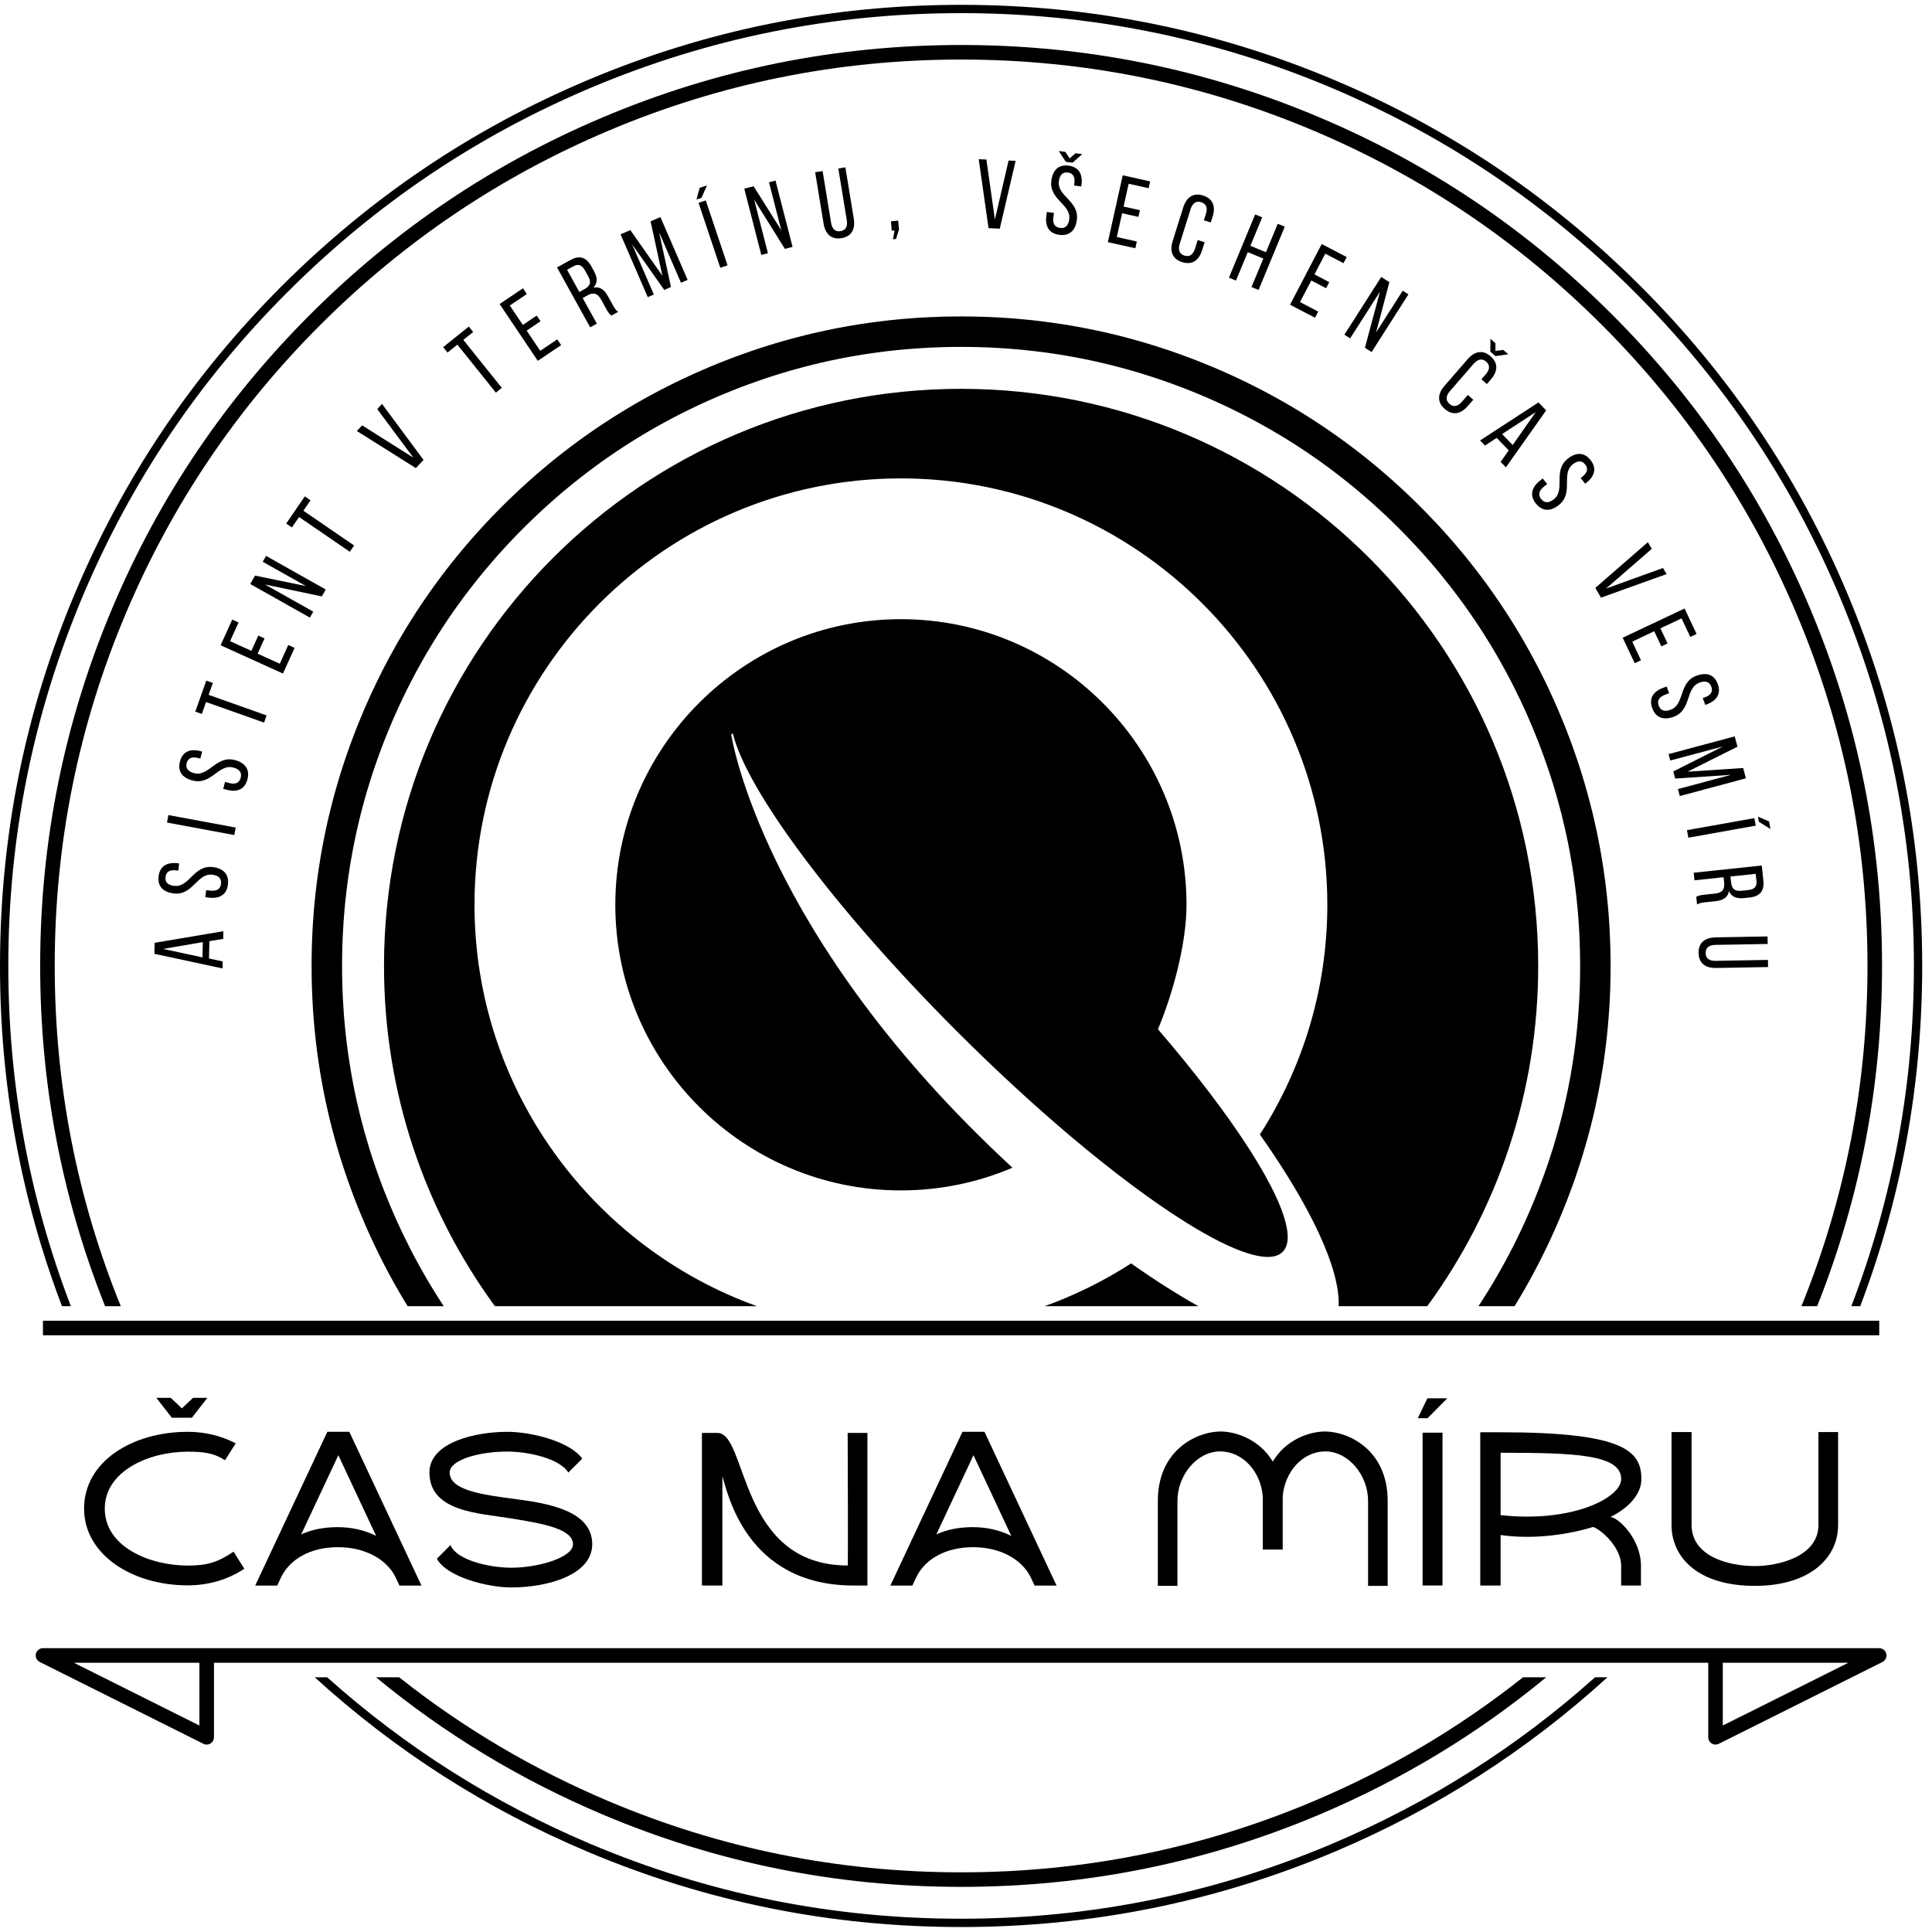 <?xml version="1.0" encoding="UTF-8"?>
<!DOCTYPE svg PUBLIC '-//W3C//DTD SVG 1.0//EN'
          'http://www.w3.org/TR/2001/REC-SVG-20010904/DTD/svg10.dtd'>
<svg height="259" viewBox="0 0 258.667 258.667" width="259" xmlns="http://www.w3.org/2000/svg" xmlns:xlink="http://www.w3.org/1999/xlink"
><g
  ><g
    ><path d="m 1621.02,953.09 0.15,6.519 0.12,6.52 v 12.973 l -0.12,6.519 -0.15,6.527 -0.24,6.563 -0.27,6.519 -0.35,6.53 -0.39,6.52 -0.47,6.52 -0.55,6.49 -0.63,6.52 -0.66,6.53 -0.74,6.48 -0.78,6.48 -1.8,12.97 -1.02,6.45 -1.05,6.44 -1.13,6.45 -1.21,6.44 -1.25,6.41 -1.33,6.41 -1.41,6.4 -1.44,6.37 -1.53,6.37 -1.6,6.33 -1.64,6.32 -1.72,6.33 -1.76,6.29 -1.87,6.29 -1.88,6.25 -1.99,6.25 -2.03,6.21 -2.11,6.17 -2.15,6.17 -2.18,6.18 -2.31,6.09 -2.34,6.13 -2.39,6.06 -2.46,6.05 -2.5,5.94 -2.54,6.02 -2.65,5.97 -2.7,5.94 -2.73,5.94 -2.81,5.9 -2.89,5.89 -2.9,5.82 -3,5.83 -3.05,5.78 -3.09,5.78 -3.16,5.7 -3.24,5.7 -3.24,5.67 -3.36,5.62 -3.36,5.59 -3.48,5.58 -3.48,5.51 -7.18,10.94 -3.68,5.43 -3.71,5.35 -3.79,5.35 -3.82,5.32 -3.91,5.23 -3.95,5.23 -3.98,5.16 -4.02,5.16 -4.1,5.11 -4.14,5.04 -4.18,5 -4.26,5 -4.3,4.92 -4.34,4.89 -4.37,4.84 -4.45,4.81 -4.5,4.72 -4.53,4.73 -4.53,4.65 -2.65,2.65 -4.65,4.61 -4.69,4.57 -4.73,4.5 -4.76,4.45 -4.85,4.41 -4.84,4.38 -4.92,4.33 -4.92,4.26 -5,4.22 -5.04,4.18 -5.08,4.1 -5.12,4.1 -5.15,3.99 -5.2,3.98 -5.23,3.91 -5.28,3.87 -5.35,3.82 -5.35,3.75 -5.39,3.71 -5.43,3.64 -5.47,3.59 -5.51,3.52 -5.51,3.47 -5.58,3.44 -5.63,3.36 -5.62,3.32 -5.67,3.24 -5.7,3.17 -5.78,3.16 -5.74,3.05 -5.82,3.04 -5.82,2.93 -5.86,2.93 -11.8,5.63 -5.94,2.69 -5.97,2.7 -5.94,2.58 -3.48,1.48 -6.05,2.5 -6.06,2.46 -6.05,2.42 -12.27,4.61 -6.13,2.19 -6.17,2.19 -6.21,2.07 -6.21,2.03 -6.21,1.95 -6.29,1.92 -6.25,1.83 -6.29,1.8 -6.33,1.72 -6.33,1.64 -6.33,1.6 -6.36,1.49 -6.41,1.48 -6.37,1.37 -6.4,1.33 -6.45,1.25 -6.4,1.21 -6.45,1.13 -6.45,1.05 -6.48,0.98 -6.48,0.94 -6.45,0.86 -6.52,0.82 -6.49,0.74 -6.48,0.66 -6.53,0.59 -6.52,0.55 -6.52,0.47 -6.53,0.43 -13.039,0.62 -6.531,0.2 -6.519,0.15 -6.52,0.08 -6.449,0.04 -6.524,-0.04 -6.519,-0.08 -6.57,-0.15 -6.52,-0.24 -6.519,-0.27 -6.532,-0.35 -6.519,-0.39 -6.52,-0.51 -6.488,-0.51 -6.52,-0.63 -6.531,-0.66 -6.48,-0.74 -6.481,-0.82 -6.488,-0.86 -6.481,-0.94 -6.449,-0.98 -6.441,-1.05 -6.449,-1.13 -6.442,-1.21 -6.41,-1.25 -6.41,-1.33 -6.399,-1.41 -6.371,-1.44 -6.371,-1.53 -6.328,-1.6 -6.359,-1.64 -6.289,-1.72 -6.293,-1.76 -6.289,-1.87 -6.25,-1.88 -6.25,-1.99 -6.211,-2.03 -6.168,-2.11 -6.172,-2.15 -6.18,-2.22 -6.129,-2.27 -6.09,-2.34 -6.058,-2.39 -6.051,-2.46 -5.941,-2.5 -6.02,-2.57 -5.969,-2.62 -5.941,-2.7 -5.941,-2.73 -5.899,-2.81 -5.89,-2.89 -5.821,-2.93 -5.828,-2.97 -5.781,-3.05 -5.781,-3.09 -5.7,-3.16 -5.699,-3.24 -5.672,-3.24 -5.617,-3.36 -5.59,-3.4 -5.582,-3.44 -5.508,-3.48 -5.511,-3.59 -5.43,-3.59 -5.43,-3.68 -5.351,-3.71 -5.348,-3.79 -5.32,-3.82 -5.231,-3.91 -5.23,-3.95 -5.199,-3.98 -5.121,-4.02 -5.11,-4.1 -5.039,-4.14 -10,-8.44 -4.922,-4.3 -4.89,-4.34 -4.84,-4.41 -4.809,-4.41 -4.719,-4.5 -4.73,-4.53 -4.652,-4.53 -2.649,-2.65 -4.609,-4.65 -4.571,-4.69 -4.5,-4.73 -4.449,-4.76 -4.41,-4.85 -4.383,-4.84 -4.328,-4.92 -4.262,-4.96 -4.218,-4.96 -4.18,-5.04 -4.102,-5.08 -4.097,-5.12 -4.031,-5.15 -3.942,-5.2 -3.906,-5.23 -3.871,-5.28 -3.821,-5.35 -3.75,-5.35 -3.71,-5.39 -3.641,-5.43 -3.59,-5.47 -3.519,-5.51 -3.469,-5.51 -3.442,-5.58 -3.359,-5.63 -3.32,-5.62 -3.239,-5.67 -6.332,-11.48 -3.05,-5.74 -3.039,-5.82 -2.93,-5.82 -2.93,-5.86 -5.629,-11.8 -2.691,-5.94 -2.699,-5.97 -2.582,-5.94 -1.481,-3.48 -2.5,-6.05 -2.457,-6.06 -2.422,-6.05 -4.609,-12.27 -2.192,-6.13 -2.187,-6.17 -2.07,-6.21 -2.032,-6.21 -1.988,-6.21 -1.883,-6.29 -1.828,-6.25 -1.801,-6.29 -1.718,-6.33 -1.641,-6.33 -1.602,-6.37 -1.488,-6.32 -1.48,-6.41 -1.371,-6.37 -1.329,-6.4 -1.25,-6.45 -1.21,-6.4 -1.129,-6.45 -1.051,-6.45 -0.981,-6.48 -0.937,-6.48 -0.863,-6.49 -0.821,-6.48 -0.738,-6.49 -0.66,-6.52 -0.59,-6.49 -0.551,-6.52 -0.469,-6.52 -0.429,-6.53 -0.621,-13.039 -0.2,-6.531 -0.152,-6.519 -0.078,-6.52 -0.039,-6.449 0.039,-6.524 0.078,-6.519 0.152,-6.57 0.239,-6.52 0.269,-6.519 0.352,-6.532 0.39,-6.519 1.02,-13.047 0.629,-6.481 0.66,-6.531 0.742,-6.48 0.778,-6.481 0.902,-6.488 0.937,-6.481 0.981,-6.449 1.051,-6.441 1.129,-6.449 1.211,-6.442 1.25,-6.41 1.332,-6.41 1.41,-6.399 1.437,-6.371 1.531,-6.371 1.598,-6.367 1.641,-6.281 1.722,-6.328 1.758,-6.293 1.871,-6.289 1.879,-6.25 1.992,-6.25 2.028,-6.211 2.109,-6.168 2.152,-6.172 2.219,-6.18 2.27,-6.129 2.34,-6.09 2.39,-6.058 2.461,-6.051 2.5,-5.941 2.539,-6.02 2.653,-5.969 2.699,-5.98 2.73,-5.902 2.809,-5.899 2.89,-5.89 2.93,-5.86 2.969,-5.789 3.051,-5.82 3.09,-5.742 3.16,-5.739 6.48,-11.332 3.36,-5.617 3.402,-5.59 0.469,-0.781 h 36.371 l -0.782,1.129 -3.402,5.242 -3.316,5.27 -3.282,5.269 -3.25,5.36 -3.16,5.351 -3.121,5.391 -3.051,5.429 -3.007,5.43 -2.969,5.508 -2.891,5.5 -2.851,5.551 -2.77,5.59 -2.738,5.582 -2.692,5.628 -2.621,5.661 -2.578,5.66 -2.5,5.711 -2.461,5.738 -2.34,5.66 -2.351,5.789 -2.301,5.781 -2.226,5.821 -4.301,11.719 -2.031,5.89 -1.989,5.899 -1.953,5.902 -1.879,5.937 -1.789,5.981 -1.762,5.973 -1.718,5.98 -1.602,6.008 -1.598,6.058 -1.492,6.012 -1.437,6.059 -1.41,6.09 -1.332,6.101 -1.25,6.09 -1.207,6.09 -1.133,6.14 -1.059,6.129 -1.012,6.129 -0.937,6.172 -0.902,6.18 -0.821,6.172 -0.777,6.168 -0.699,6.211 -0.633,6.168 -0.578,6.211 -0.512,6.21 -0.43,6.219 -0.39,6.211 -0.348,6.25 -0.281,6.211 -0.192,6.25 -0.16,6.207 -0.078,6.25 -0.031,6.25 0.031,6.133 0.078,6.25 0.16,6.211 0.192,6.25 0.281,6.208 0.348,6.25 0.39,6.21 0.43,6.21 0.512,6.22 0.578,6.21 0.672,6.21 0.66,6.17 0.777,6.17 0.821,6.17 0.902,6.17 0.937,6.18 1.012,6.13 1.102,6.13 1.129,6.14 1.168,6.13 1.293,6.09 1.328,6.06 1.371,6.09 1.437,6.05 1.532,6.06 1.558,6.02 1.641,6.01 1.679,5.98 1.762,5.97 1.828,5.98 1.883,5.94 1.91,5.9 1.989,5.93 2.07,5.86 2.109,5.86 2.192,5.86 2.23,5.82 2.258,5.78 2.351,5.79 2.418,5.74 1.372,3.28 2.5,5.74 2.57,5.7 2.582,5.67 2.656,5.62 2.731,5.63 2.742,5.58 2.847,5.55 2.852,5.51 2.93,5.51 3.011,5.47 3.039,5.42 3.09,5.43 3.16,5.36 3.211,5.35 3.239,5.31 3.32,5.27 3.359,5.24 6.871,10.39 7.11,10.23 3.64,5.04 3.668,5.04 3.75,5 3.793,4.92 3.829,4.92 3.859,4.89 3.949,4.84 3.942,4.77 4.07,4.76 4.058,4.73 4.102,4.69 4.18,4.61 4.218,4.61 4.262,4.57 4.289,4.49 4.34,4.49 6.91,6.91 4.5,4.38 4.492,4.34 4.528,4.25 4.57,4.26 4.609,4.18 4.692,4.14 4.68,4.1 4.73,4.03 9.609,7.96 9.762,7.74 4.93,3.79 5,3.75 5,3.71 5.039,3.67 5.07,3.59 5.121,3.52 5.16,3.52 5.188,3.43 5.242,3.4 5.27,3.32 5.269,3.28 5.36,3.25 5.351,3.16 5.391,3.12 5.429,3.05 5.469,3.01 5.469,2.97 5.5,2.89 5.551,2.85 5.59,2.77 5.582,2.74 5.628,2.69 5.661,2.62 5.66,2.54 5.711,2.54 5.738,2.46 5.66,2.34 5.789,2.35 5.781,2.3 5.821,2.23 5.859,2.15 5.86,2.11 5.89,2.07 5.899,1.99 5.902,1.95 5.98,1.88 5.938,1.79 5.973,1.76 6.019,1.68 5.969,1.64 6.058,1.56 6.012,1.53 6.059,1.44 6.09,1.41 6.101,1.33 6.09,1.25 6.09,1.21 6.14,1.13 6.129,1.06 6.129,1.01 6.172,0.94 6.18,0.9 6.172,0.82 6.168,0.78 6.211,0.7 6.168,0.63 6.211,0.58 6.21,0.51 6.219,0.43 6.25,0.39 6.211,0.35 6.211,0.28 6.25,0.19 6.25,0.16 6.207,0.08 6.25,0.03 6.133,-0.03 6.25,-0.08 6.211,-0.16 6.25,-0.19 6.207,-0.28 6.251,-0.35 6.21,-0.39 6.21,-0.43 6.22,-0.51 6.21,-0.58 6.21,-0.67 6.17,-0.7 6.17,-0.74 6.21,-0.82 6.13,-0.9 6.18,-0.94 6.13,-1.01 6.13,-1.1 6.14,-1.13 6.13,-1.17 6.09,-1.29 6.1,-1.33 6.05,-1.37 6.05,-1.44 6.06,-1.53 6.02,-1.56 6.01,-1.64 5.98,-1.68 5.97,-1.76 5.98,-1.83 5.94,-1.88 5.9,-1.91 5.9,-1.99 5.89,-2.07 5.86,-2.11 5.86,-2.19 5.82,-2.23 5.78,-2.26 5.79,-2.35 5.74,-2.42 3.28,-1.37 5.74,-2.5 5.7,-2.57 5.67,-2.58 5.62,-2.66 5.63,-2.73 5.58,-2.74 5.55,-2.85 5.51,-2.85 5.51,-2.93 5.47,-3.01 5.42,-3.04 5.43,-3.09 5.36,-3.16 5.35,-3.21 5.31,-3.24 5.27,-3.32 5.24,-3.36 10.39,-6.87 10.23,-7.11 5.04,-3.64 5.04,-3.67 5,-3.75 4.92,-3.79 4.92,-3.83 4.89,-3.86 4.84,-3.95 4.77,-3.94 4.76,-4.07 4.73,-4.06 4.69,-4.1 4.61,-4.18 4.61,-4.22 4.57,-4.26 4.49,-4.29 4.49,-4.34 6.91,-6.91 4.38,-4.5 4.34,-4.49 4.29,-4.53 4.22,-4.57 4.18,-4.61 4.14,-4.69 4.1,-4.68 4.03,-4.73 4.02,-4.8 3.94,-4.81 7.74,-9.76 3.79,-4.93 3.79,-5 3.67,-5 3.67,-5.04 3.59,-5.07 3.52,-5.12 3.52,-5.16 3.43,-5.19 3.4,-5.24 3.32,-5.27 3.28,-5.27 3.25,-5.36 3.16,-5.35 3.12,-5.39 3.05,-5.43 3.01,-5.47 2.97,-5.47 2.89,-5.5 2.85,-5.55 2.77,-5.59 2.74,-5.58 2.69,-5.63 2.62,-5.66 2.58,-5.66 2.5,-5.75 2.46,-5.7 2.34,-5.66 2.35,-5.79 2.3,-5.82 2.23,-5.82 2.15,-5.82 2.11,-5.86 2.07,-5.89 1.99,-5.9 1.95,-5.94 1.88,-5.94 1.79,-5.94 1.76,-5.97 1.68,-6.02 1.64,-5.97 1.6,-6.06 1.49,-6.01 1.44,-6.1 1.41,-6.05 1.33,-6.1 1.25,-6.09 1.21,-6.09 1.13,-6.14 1.06,-6.13 1.01,-6.13 0.98,-6.17 0.86,-6.18 0.82,-6.17 0.78,-6.17 0.7,-6.21 0.63,-6.17 0.58,-6.21 0.51,-6.21 0.47,-6.22 0.39,-6.25 0.31,-6.21 0.28,-6.211 0.19,-6.25 0.16,-6.25 0.08,-6.207 0.03,-6.094 v -0.156 l -0.03,-6.133 -0.08,-6.25 -0.16,-6.211 -0.19,-6.25 -0.28,-6.207 -0.35,-6.25 -0.39,-6.211 -0.43,-6.211 -0.51,-6.219 -0.58,-6.21 -0.63,-6.211 -0.7,-6.168 -0.78,-6.211 -0.82,-6.168 -0.9,-6.133 -0.94,-6.18 -1.01,-6.129 -1.06,-6.129 -2.34,-12.269 -1.29,-6.09 -1.33,-6.102 -1.37,-6.05 -1.44,-6.051 -1.53,-6.059 -1.56,-6.019 -1.64,-6.012 -1.68,-5.98 -1.76,-5.969 -1.79,-5.981 -3.83,-11.879 -1.99,-5.89 -2.07,-5.86 -2.11,-5.859 -2.19,-5.859 -2.23,-5.821 -2.26,-5.781 -2.35,-5.789 -2.42,-5.742 -1.37,-3.277 -2.5,-5.743 -2.53,-5.699 -2.62,-5.672 -2.66,-5.617 -2.69,-5.633 -2.78,-5.578 -2.85,-5.551 -2.85,-5.507 -2.93,-5.512 -3.01,-5.469 -3.04,-5.422 -3.09,-5.429 -3.16,-5.36 -3.21,-5.351 -3.24,-5.309 -3.32,-5.27 -3.36,-5.242 -2.15,-3.238 h 36.37 l 2.03,3.281 3.36,5.629 3.32,5.621 3.24,5.668 3.17,5.699 3.16,5.743 3.05,5.781 3.04,5.816 2.93,5.821 2.93,5.863 2.82,5.859 2.81,5.938 2.69,5.941 2.7,5.969 2.58,5.941 1.48,3.481 2.5,6.051 2.46,6.058 2.42,6.051 4.61,12.269 2.23,6.129 2.15,6.172 2.07,6.207 2.03,6.211 1.99,6.211 1.88,6.25 1.83,6.289 1.8,6.289 1.72,6.332 1.64,6.328 1.6,6.332 1.53,6.36 1.44,6.41 1.37,6.371 1.33,6.399 1.25,6.41 1.21,6.441 1.13,6.449 1.05,6.45 1.02,6.48 0.9,6.449 0.86,6.481 0.82,6.519 0.74,6.492 0.66,6.481 0.59,6.527 0.55,6.52 0.47,6.519 0.43,6.532 0.62,13.039 z M 1436.8,630 c 70.19,96.02 111.64,214.41 111.64,342.5 0,320.86 -260.08,580.94 -580.94,580.94 -320.859,0 -580.941,-260.08 -580.941,-580.94 0,-128.09 41.453,-246.48 111.64,-342.5 H 761.988 C 596.41,689.57 477.66,848.199 477.66,1034.02 c 0,236.72 192.57,429.26 429.25,429.26 236.68,0 429.26,-192.54 429.26,-429.26 0,-85.071 -25,-164.411 -67.89,-231.211 51.52,-73.008 80.86,-135.539 79.3,-172.809 z m -230.47,0 c -21.1,11.762 -43.83,26.211 -67.66,43.051 C 1111.6,655.59 1082.42,641.09 1051.64,630 Z m -13.01,84.648 c 49.1,-30.699 84.96,-42.886 97.85,-30 13.36,13.364 -0.15,51.25 -33.2,102.852 -22.46,35.16 -53.99,76.68 -92.31,121.289 14.54,34.332 28.75,85.66 28.75,125.231 0,158.56 -128.94,287.54 -287.5,287.54 -158.512,0 -287.5,-128.98 -287.5,-287.54 0,-158.508 128.988,-287.5 287.5,-287.5 39.852,0 77.82,8.171 112.31,22.859 -252.7,233.161 -283.091,435.851 -283.091,435.851 0.082,0.71 1.101,0.9 1.601,1.33 13.321,-56.36 102.071,-176.44 225.469,-299.798 38.711,-38.75 77.111,-74.032 113.321,-104.692 43.09,-36.449 83.09,-66.332 116.8,-87.422 z" fill-rule="evenodd" transform="matrix(.133 0 0 -.133 0 258.667)"
      /><path d="m 235.121,382.852 c -15.742,-10.512 -26.062,-13.981 -46.101,-13.981 -37.809,0 -83.551,18.43 -83.551,57.379 0,37.27 43.633,57.27 83.551,57.27 16.449,0 26.492,-1.45 37.46,-8.598 l 10.821,16.988 c -14.492,7.578 -31.211,11.61 -48.281,11.61 -55.5,0 -104.372,-29.61 -104.372,-77.27 0,-46.559 48.59,-77.301 104.372,-77.301 20.82,0 40.511,5.781 56.921,16.711 z M 193.16,517.699 208.75,537.73 H 194.301 L 183.09,527.109 171.84,537.73 h -14.461 l 15.59,-20.031 z" transform="matrix(.133 0 0 -.133 0 258.667)"
      /><path d="m 424.262,348.75 -72.621,154.801 h -22.11 L 256.91,348.75 h 22.149 l 4.421,9.41 c 8.942,17.11 28.711,29.219 56.829,29.219 27.312,0 48.992,-12.258 57.781,-30.078 l 4.019,-8.551 z m -84.34,58.789 c -13.442,0 -25.703,-2.23 -36.723,-7.309 l 37.391,79.731 38.039,-81.211 c -11.75,5.898 -24.879,8.789 -38.707,8.789 z" transform="matrix(.133 0 0 -.133 0 258.667)"
      /><path d="m 517.891,435.941 c -32.621,4.219 -65.231,8.789 -65.231,26.637 0,12.461 29.02,21.051 57.961,21.051 22.66,0 53.481,-7.609 61.488,-21.129 l 14.02,13.98 c -11.949,17.04 -50.66,27.04 -75.539,27.04 -30.942,0 -78.289,-10.122 -78.289,-40.942 0,-39.808 50.199,-40.976 82.859,-46.328 31.641,-5.16 61.641,-10.512 61.641,-25.898 0,-13.321 -34.731,-23.633 -61.922,-23.633 -24.258,0 -56.09,8.441 -61.328,22.851 L 439.77,375.781 c 10.351,-18.98 52.261,-28.941 74.8,-28.941 36.481,0 81.602,12.5 81.602,43.551 0,33.75 -44.531,41.211 -78.281,45.55 z" transform="matrix(.133 0 0 -.133 0 258.667)"
      /><path d="M 873.199,502.379 H 853.32 c 0.2,-48.16 0.391,-119.57 0.121,-133.43 -110.32,0 -100.781,133.43 -131.101,133.43 h -15.738 v -153.59 h 20.589 V 458.711 C 732.23,443.59 750.309,348.789 859.34,348.789 h 13.859 c 0,0 0.039,147.383 0,153.59 z" transform="matrix(.133 0 0 -.133 0 258.667)"
      /><path d="M 1063.59,348.75 991.02,503.551 H 968.871 L 896.289,348.75 h 22.152 l 4.411,9.41 c 8.91,17.11 28.707,29.219 56.839,29.219 27.259,0 48.939,-12.258 57.769,-30.078 l 3.99,-8.551 z m -84.328,58.789 c -13.403,0 -25.672,-2.23 -36.684,-7.309 l 37.383,79.731 38.049,-81.211 c -11.8,5.898 -24.92,8.789 -38.748,8.789 z" transform="matrix(.133 0 0 -.133 0 258.667)"
      /><path d="m 1333.87,503.828 c -15.94,0 -39.49,-8.238 -52.62,-30.277 -13.16,22.039 -36.68,30.277 -52.66,30.277 -22.73,0 -63.04,-17.738 -63.04,-69.918 v -85.469 h 19.72 v 85.469 c 0,26.012 19.81,49.879 42.97,49.879 23.01,0 41.17,-20.668 42.97,-45.629 V 385 h 20.04 v 53.16 c 1.84,24.961 19.96,45.629 42.97,45.629 23.16,0 42.97,-23.867 42.97,-49.879 v -85.469 h 19.72 v 85.469 c 0,52.18 -40.27,69.918 -63.04,69.918 z" transform="matrix(.133 0 0 -.133 0 258.667)"
      /><path d="m 1452.11,502.66 h -20.039 V 348.828 h 20.039 z m 4.84,34.61 h -20.04 l -9.68,-20.04 h 9.84 z" transform="matrix(.133 0 0 -.133 0 258.667)"
      /><path d="m 1621.02,417.77 c 5.07,2.23 31.28,15.98 31.28,38.25 0,28.468 -18.04,47.031 -141.71,47.031 h -20.47 V 348.789 h 20.47 v 50.82 c 40.93,-5.859 79.96,3.911 93.08,8.121 7.19,-2.031 28.28,-19.761 28.28,-39.14 v -19.801 h 19.93 v 19.801 c 0,27.351 -22.93,48.832 -30.86,49.18 z m -110.43,1.878 v 62.774 c 74.61,0 121.4,-1.641 121.4,-26.402 0,-19.219 -50.11,-44.301 -121.4,-36.372 z" transform="matrix(.133 0 0 -.133 0 258.667)"
      /><path d="M 1830.55,503.281 V 409.77 c 0,-32.192 -41.17,-41.411 -63.91,-41.411 -27.07,0 -63.79,10 -63.79,41.411 v 93.511 h -20.19 V 409.77 c 0,-32.071 25.82,-61.329 83.98,-61.329 54.22,0 83.71,27.297 83.71,61.329 v 93.511 z" transform="matrix(.133 0 0 -.133 0 258.667)"
      /><path d="m 43.238,600.699 h 1848.52 v 14.652 H 43.238 Z" fill-rule="evenodd" transform="matrix(.133 0 0 -.133 0 258.667)"
      /><path d="M 1719.61,271.051 V 195.98 c 0,-0.468 0.04,-0.941 0.16,-1.41 0.07,-0.468 0.23,-0.941 0.43,-1.371 0.15,-0.469 0.39,-0.898 0.66,-1.289 0.27,-0.39 0.55,-0.738 0.9,-1.09 0.35,-0.351 0.7,-0.66 1.13,-0.898 0.39,-0.274 0.82,-0.512 1.25,-0.703 0.43,-0.199 0.9,-0.309 1.37,-0.43 0.47,-0.078 0.94,-0.117 1.44,-0.117 1.14,0 2.23,0.238 3.28,0.777 l 164.81,82.391 c 0.43,0.23 0.82,0.461 1.21,0.781 0.35,0.27 0.7,0.617 1.02,0.969 0.35,0.359 0.62,0.75 0.85,1.18 0.24,0.429 0.43,0.851 0.59,1.32 0.16,0.43 0.24,0.898 0.31,1.371 0.04,0.508 0.08,0.98 0.04,1.449 -0.04,0.5 -0.11,0.969 -0.23,1.399 -0.16,0.472 -0.31,0.941 -0.51,1.371 -0.31,0.59 -0.7,1.172 -1.17,1.64 -0.43,0.508 -0.98,0.942 -1.56,1.328 -0.55,0.352 -1.18,0.582 -1.84,0.782 -0.66,0.191 -1.33,0.308 -1.99,0.308 H 43.238 c -0.469,0 -0.938,-0.078 -1.399,-0.148 -0.469,-0.121 -0.941,-0.238 -1.41,-0.43 -0.43,-0.16 -0.859,-0.39 -1.25,-0.672 -0.391,-0.269 -0.781,-0.578 -1.09,-0.898 -0.359,-0.352 -0.668,-0.738 -0.941,-1.129 -0.27,-0.391 -0.469,-0.82 -0.668,-1.25 -0.191,-0.473 -0.309,-0.902 -0.43,-1.371 -0.07,-0.5 -0.109,-0.969 -0.109,-1.442 0,-0.699 0.078,-1.367 0.27,-1.988 0.199,-0.672 0.469,-1.289 0.82,-1.879 0.348,-0.551 0.777,-1.09 1.289,-1.519 0.508,-0.473 1.059,-0.864 1.641,-1.172 L 204.77,189.449 c 0.89,-0.429 1.789,-0.699 2.769,-0.777 0.981,-0.043 1.91,0.078 2.852,0.387 0.898,0.281 1.718,0.742 2.461,1.41 0.738,0.621 1.328,1.371 1.757,2.23 0.512,1.051 0.782,2.141 0.782,3.281 v 75.071 z m 14.65,0 v -63.199 l 126.44,63.199 z m -1533.522,0 H 74.301 L 200.738,207.852 Z" fill-rule="evenodd" transform="matrix(.133 0 0 -.133 0 258.667)"
      /><path d="m 210.781,997.422 13.949,2.348 0.149,7.69 -69.219,-11.679 -0.23,-11.09 68.629,-14.73 0.16,7.07 -13.828,2.969 z m -46.562,-7.813 39.922,6.871 -0.313,-15.351 z" transform="matrix(.133 0 0 -.133 0 258.667)"
      /><path d="m 159.648,1062.58 c -1.168,-10.28 4.84,-15.9 15.43,-17.11 19.262,-2.15 23.281,20.58 38.551,18.87 6.172,-0.67 9.492,-3.64 8.871,-9.11 -0.59,-5.46 -4.488,-7.61 -10.66,-6.91 l -4.301,0.47 -0.82,-7.15 3.941,-0.43 c 10.36,-1.17 17.66,2.97 18.828,13.44 1.172,10.47 -5.039,16.21 -15.386,17.38 -19.301,2.15 -23.321,-20.66 -38.672,-18.94 -6.09,0.66 -9.45,3.39 -8.828,8.9 0.628,5.47 4.488,7.42 10.668,6.72 l 2.261,-0.23 0.778,7.22 -1.829,0.2 c -10.39,1.17 -17.699,-2.97 -18.832,-13.32 z" transform="matrix(.133 0 0 -.133 0 258.667)"
      /><path d="m 168.121,1116.84 67.738,-12.58 1.411,7.54 -67.782,12.58 z" transform="matrix(.133 0 0 -.133 0 258.667)"
      /><path d="m 181.129,1178.24 c -2.609,-10 2.5,-16.44 12.82,-19.1 18.75,-4.92 26.012,16.99 40.852,13.09 6.019,-1.57 8.91,-4.96 7.5,-10.28 -1.403,-5.35 -5.582,-6.91 -11.563,-5.35 l -4.218,1.13 -1.79,-6.95 3.79,-1.01 c 10.109,-2.66 17.929,0.39 20.582,10.58 2.66,10.2 -2.622,16.76 -12.731,19.42 -18.75,4.92 -26.062,-17.11 -40.98,-13.21 -5.942,1.56 -8.832,4.77 -7.461,10.12 1.41,5.31 5.55,6.68 11.519,5.12 l 2.192,-0.59 1.839,7.07 -1.8,0.47 c -10.078,2.66 -17.93,-0.39 -20.551,-10.51 z" transform="matrix(.133 0 0 -.133 0 258.667)"
      /><path d="m 268.359,1224.69 -58.359,20.7 4.262,11.99 -6.602,2.31 -11.058,-31.17 6.597,-2.35 4.223,11.99 58.398,-20.7 z" transform="matrix(.133 0 0 -.133 0 258.667)"
      /><path d="m 253.051,1289.69 -21.449,9.72 8.558,18.83 -6.371,2.89 -11.719,-25.82 62.77,-28.47 11.719,25.82 -6.36,2.89 -8.558,-18.83 -22.301,10.12 6.949,15.35 -6.289,2.85 z" transform="matrix(.133 0 0 -.133 0 258.667)"
      /><path d="m 266.762,1356.48 57.218,-11.99 3.911,6.96 -60.039,33.82 -3.364,-5.93 43.442,-24.42 -51.25,10.51 -4.77,-8.48 60.039,-33.79 3.403,5.98 z" transform="matrix(.133 0 0 -.133 0 258.667)"
      /><path d="m 356.48,1395.74 -51.089,35 7.187,10.47 -5.777,3.95 -18.68,-27.31 5.75,-3.94 7.18,10.5 51.097,-35 z" transform="matrix(.133 0 0 -.133 0 258.667)"
      /><path d="m 359.262,1510.98 59.367,-37.35 7.699,8.28 -41.758,56.33 -4.84,-5.19 36.399,-48.91 -51.598,32.54 z" transform="matrix(.133 0 0 -.133 0 258.667)"
      /><path d="m 505.16,1554.41 -38.75,48.32 9.918,7.93 -4.379,5.47 -25.82,-20.7 4.383,-5.47 9.918,7.97 38.75,-48.32 z" transform="matrix(.133 0 0 -.133 0 258.667)"
      /><path d="m 526.328,1617.77 -13.129,19.53 17.153,11.57 -3.903,5.78 -23.519,-15.82 38.441,-57.19 23.508,15.82 -3.899,5.78 -17.152,-11.52 -13.668,20.35 13.981,9.38 -3.871,5.74 z" transform="matrix(.133 0 0 -.133 0 258.667)"
      /><path d="m 560.738,1675.66 33.364,-60.31 6.718,3.71 -14.261,25.78 4.769,2.62 c 5.582,3.09 9.961,2.7 13.75,-4.1 l 5.231,-9.49 c 2.23,-4.07 3.441,-5.39 5.16,-6.72 l 6.801,3.79 c -2.27,1.44 -3.719,3.9 -5.2,6.56 l -5.191,9.38 c -3.559,6.48 -8.129,9.8 -14.539,8.39 4.262,4.5 4.301,9.93 0.629,16.57 l -2.699,4.92 c -4.961,8.94 -11.598,11.56 -21.09,6.33 z m 22.461,-24.72 -12.34,22.34 6.563,3.6 c 5,2.77 8.558,1.01 11.527,-4.42 l 3.199,-5.78 c 3.633,-6.52 1.403,-10 -3.949,-12.97 z" transform="matrix(.133 0 0 -.133 0 258.667)"
      /><path d="m 663.48,1711.09 22.032,-50.86 6.679,2.89 -27.39,63.25 -9.879,-4.3 11.879,-54.84 -32.27,46.01 -9.84,-4.26 27.379,-63.24 6.129,2.66 -21.828,50.39 32.301,-45.78 6.758,2.97 z" transform="matrix(.133 0 0 -.133 0 258.667)"
      /><path d="m 701.129,1744.02 5.043,1.68 5.469,12.54 -7.301,-2.46 z m 23.949,-68.71 7.301,2.46 -21.91,65.32 -7.27,-2.43 z" transform="matrix(.133 0 0 -.133 0 258.667)"
      /><path d="m 759.18,1743.91 30.941,-49.57 7.731,1.99 -17.192,66.76 -6.558,-1.72 12.378,-48.25 -27.851,44.26 -9.41,-2.42 17.152,-66.72 6.68,1.72 z" transform="matrix(.133 0 0 -.133 0 258.667)"
      /><path d="m 828.09,1772.66 -7.5,-1.21 8.469,-51.61 c 1.679,-10.31 7.582,-16.4 17.972,-14.72 10.508,1.72 14.141,9.41 12.418,19.72 l -8.429,51.57 -7.11,-1.14 8.512,-51.99 c 1.019,-6.13 -0.82,-10.19 -6.25,-11.09 -5.551,-0.94 -8.551,2.38 -9.57,8.51 z" transform="matrix(.133 0 0 -.133 0 258.667)"
      /><path d="m 898.871,1704.02 3.117,0.28 3.012,9.65 -0.82,8.82 -7.34,-0.66 0.859,-9.49 2.852,0.23 z" transform="matrix(.133 0 0 -.133 0 258.667)"
      /><path d="m 985.23,1784.61 9.891,-69.41 11.329,-0.51 15.93,68.24 -7.07,0.35 -13.79,-59.41 -8.551,60.39 z" transform="matrix(.133 0 0 -.133 0 258.667)"
      /><path d="m 1065.82,1792.85 7.07,-10.86 6.76,-0.9 9.8,8.6 -6.75,0.9 -5.94,-5.16 -4.3,6.52 z m 9.96,-14.73 c -10.27,1.37 -16.01,-4.53 -17.42,-15.03 -2.58,-19.26 20.04,-23.75 18.01,-38.99 -0.82,-6.17 -3.83,-9.41 -9.3,-8.67 -5.47,0.7 -7.54,4.65 -6.68,10.82 l 0.55,4.3 -7.11,0.93 -0.55,-3.9 c -1.37,-10.35 2.62,-17.74 13.05,-19.14 10.43,-1.37 16.33,4.68 17.69,15.04 2.58,19.22 -20.15,23.75 -18.08,39.06 0.82,6.05 3.63,9.37 9.1,8.63 5.47,-0.74 7.3,-4.65 6.48,-10.82 l -0.27,-2.23 7.19,-0.97 0.27,1.83 c 1.37,10.36 -2.62,17.74 -12.93,19.14 z" transform="matrix(.133 0 0 -.133 0 258.667)"
      /><path d="m 1131.05,1736.91 5.12,22.97 20.16,-4.49 1.52,6.84 -27.65,6.17 -14.97,-67.31 27.66,-6.13 1.52,6.8 -20.15,4.49 5.31,23.95 16.41,-3.68 1.52,6.76 z" transform="matrix(.133 0 0 -.133 0 258.667)"
      /><path d="m 1211.09,1748.05 c -10.07,3.16 -16.83,-1.96 -19.96,-11.92 l -10.66,-33.98 c -3.13,-9.96 -0.51,-18.01 9.57,-21.17 10.12,-3.21 16.91,1.91 20.04,11.87 l 2.54,8.17 -6.96,2.18 -2.65,-8.55 c -1.88,-5.9 -5.35,-8.75 -10.71,-7.07 -5.23,1.68 -6.56,6.01 -4.72,11.91 l 10.94,34.77 c 1.83,5.9 5.39,8.71 10.66,7.07 5.35,-1.68 6.6,-6.02 4.73,-11.92 l -2,-6.29 6.96,-2.18 1.87,5.94 c 3.13,9.92 0.51,17.96 -9.65,21.17 z" transform="matrix(.133 0 0 -.133 0 258.667)"
      /><path d="m 1271.72,1684.57 -11.88,-28.63 7.11,-2.97 26.37,63.67 -7.07,2.97 -11.87,-28.67 -15.67,6.48 11.88,28.67 -7.07,2.93 -26.41,-63.67 7.11,-2.93 11.87,28.63 z" transform="matrix(.133 0 0 -.133 0 258.667)"
      /><path d="m 1323.2,1668.63 10.9,20.86 18.32,-9.57 3.24,6.17 -25.15,13.13 -31.88,-61.1 25.12,-13.12 3.24,6.21 -18.32,9.57 11.33,21.72 14.92,-7.77 3.2,6.09 z" transform="matrix(.133 0 0 -.133 0 258.667)"
      /><path d="m 1389.14,1651.21 -15.12,-56.44 6.72,-4.3 37.07,58.08 -5.74,3.68 -26.8,-42 13.36,50.59 -8.2,5.23 -37.07,-58.08 5.78,-3.71 z" transform="matrix(.133 0 0 -.133 0 258.667)"
      /><path d="m 1500.35,1603.83 -0.08,-13.01 5.16,-4.45 12.93,1.83 -5.16,4.46 -7.81,-1.06 v 7.81 z m 0.12,-17.58 c -7.97,6.91 -16.17,4.92 -23.05,-2.97 l -23.36,-26.91 c -6.83,-7.89 -7.61,-16.33 0.35,-23.21 8.01,-6.99 16.25,-5 23.09,2.89 l 5.62,6.45 -5.5,4.77 -5.86,-6.76 c -4.06,-4.69 -8.4,-5.9 -12.62,-2.23 -4.18,3.63 -3.67,8.13 0.39,12.81 l 23.91,27.54 c 4.06,4.65 8.44,5.82 12.61,2.19 4.22,-3.67 3.64,-8.09 -0.43,-12.77 l -4.33,-5 5.51,-4.77 4.06,4.69 c 6.84,7.89 7.66,16.29 -0.39,23.28 z" transform="matrix(.133 0 0 -.133 0 258.667)"
      /><path d="m 1518.79,1491.48 -8.17,-11.52 5.32,-5.55 40.51,57.35 -7.74,8.01 -58.79,-38.32 4.92,-5.12 11.84,7.73 z m 27.23,38.56 -23.25,-33.16 -10.66,11.05 z" transform="matrix(.133 0 0 -.133 0 258.667)"
      /><path d="m 1601.02,1481.88 c -6.49,8.04 -14.69,7.77 -22.97,1.09 -15.12,-12.15 -1.84,-31.02 -13.83,-40.67 -4.81,-3.86 -9.26,-4.18 -12.74,0.12 -3.43,4.3 -2.18,8.6 2.62,12.46 l 3.4,2.74 -4.53,5.58 -3.05,-2.46 c -8.12,-6.52 -10.35,-14.65 -3.75,-22.85 6.6,-8.2 15.04,-7.85 23.17,-1.33 15.11,12.19 1.79,31.14 13.82,40.82 4.77,3.83 9.07,4.26 12.54,-0.04 3.44,-4.29 2.11,-8.39 -2.73,-12.3 l -1.76,-1.41 4.53,-5.7 1.49,1.17 c 8.12,6.56 10.35,14.65 3.79,22.78 z" transform="matrix(.133 0 0 -.133 0 258.667)"
      /><path d="m 1658.83,1399.06 -52.89,-46.01 5.7,-9.81 66.02,23.71 -3.6,6.14 -57.34,-20.71 46.05,39.96 z" transform="matrix(.133 0 0 -.133 0 258.667)"
      /><path d="m 1671.48,1312.34 21.25,10.04 8.83,-18.67 6.33,2.97 -12.11,25.62 -62.3,-29.41 12.11,-25.62 6.32,2.96 -8.82,18.72 22.14,10.46 7.19,-15.23 6.25,2.93 z" transform="matrix(.133 0 0 -.133 0 258.667)"
      /><path d="m 1729.18,1256.33 c -3.59,9.69 -11.48,11.99 -21.48,8.28 -18.17,-6.76 -11.49,-28.87 -25.9,-34.22 -5.82,-2.19 -10.12,-1.05 -12.03,4.1 -1.92,5.2 0.58,8.87 6.4,11.02 l 4.06,1.52 -2.5,6.72 -3.71,-1.37 c -9.76,-3.63 -14.41,-10.62 -10.74,-20.5 3.67,-9.89 11.8,-12.19 21.56,-8.56 18.21,6.76 11.49,28.98 25.98,34.38 5.7,2.1 9.96,1.17 11.88,-3.99 1.91,-5.16 -0.67,-8.67 -6.49,-10.82 l -2.11,-0.78 2.54,-6.84 1.76,0.67 c 9.76,3.63 14.41,10.62 10.78,20.39 z" transform="matrix(.133 0 0 -.133 0 258.667)"
      /><path d="m 1742.62,1164.88 -53.52,-14.33 1.88,-7.03 66.56,17.85 -2.77,10.35 -55.98,-3.67 50.23,25.15 -2.77,10.39 -66.6,-17.85 1.76,-6.44 53.04,14.18 -50,-25.2 1.92,-7.15 z" transform="matrix(.133 0 0 -.133 0 258.667)"
      /><path d="m 1769.69,1122.81 0.93,-5.23 11.61,-7.23 -1.37,7.58 z m -71.49,-13.63 1.37,-7.58 67.85,12.11 -1.37,7.58 z" transform="matrix(.133 0 0 -.133 0 258.667)"
      /><path d="m 1773.52,1073.59 -68.56,-7.26 0.82,-7.62 29.26,3.09 0.58,-5.39 c 0.67,-6.37 -1.4,-10.24 -9.14,-11.06 l -10.74,-1.13 c -4.61,-0.51 -6.33,-1.06 -8.2,-2.15 l 0.82,-7.73 c 2.23,1.52 5.04,1.91 8.09,2.22 l 10.66,1.14 c 7.34,0.78 12.19,3.67 13.4,10.11 2.46,-5.66 7.46,-7.81 15,-7.03 l 5.58,0.59 c 10.16,1.09 15.16,6.17 14.03,16.95 z m -31.53,-11.05 25.39,2.66 0.78,-7.43 c 0.59,-5.7 -2.38,-8.28 -8.55,-8.94 l -6.56,-0.67 c -7.46,-0.78 -9.81,2.62 -10.43,8.68 z" transform="matrix(.133 0 0 -.133 0 258.667)"
      /><path d="m 1779.45,994.609 -0.15,7.581 -52.27,-0.94 c -10.43,-0.2 -17.34,-5.16 -17.15,-15.66 0.2,-10.668 7.27,-15.36 17.7,-15.16 l 52.26,0.941 -0.11,7.18 -52.66,-0.93 c -6.21,-0.121 -10,2.258 -10.08,7.77 -0.11,5.629 3.6,8.16 9.81,8.281 z" transform="matrix(.133 0 0 -.133 0 258.667)"
      /><path d="m 590.898,1863.95 c 119.84,50.7 245.391,76.05 376.602,76.05 131.21,0 256.76,-25.35 376.6,-76.05 115.74,-48.95 218.28,-118.05 307.54,-207.31 89.22,-89.26 158.36,-191.76 207.31,-307.54 50.7,-119.84 76.05,-245.39 76.05,-376.6 0,-118.789 -20.78,-232.969 -62.38,-342.5 h -8.95 c 41.95,109.488 62.97,223.629 62.97,342.5 0,130.08 -25.16,254.53 -75.39,373.36 -48.55,114.76 -117.07,216.37 -205.55,304.84 -88.47,88.48 -190.11,157 -304.84,205.55 -118.83,50.23 -243.28,75.39 -373.36,75.39 -130.078,0 -254.531,-25.16 -373.359,-75.39 C 479.41,1807.7 377.77,1739.18 289.301,1650.7 200.82,1562.23 132.301,1460.59 83.75,1345.86 33.52,1227.03 8.359,1102.58 8.359,972.5 8.359,853.629 29.379,739.449 71.328,630 H 62.379 C 20.781,739.531 0,853.672 0,972.5 0,1103.71 25.352,1229.22 76.051,1349.1 125,1464.88 194.102,1567.38 283.359,1656.64 372.621,1745.9 475.121,1815 590.898,1863.95 Z M 316.84,256.41 C 398.012,182.461 489.34,123.98 590.898,81.051 710.781,30.352 836.289,5 967.5,5 c 131.21,0 256.72,25.352 376.6,76.051 101.56,42.969 192.93,101.41 274.06,175.359 h -12.5 C 1526.95,186.02 1438.67,130.16 1340.86,88.75 1221.99,38.52 1097.58,13.359 967.5,13.359 837.461,13.359 713.012,38.52 594.141,88.75 496.328,130.121 408.051,186.02 329.34,256.41 Z" fill-rule="evenodd" transform="matrix(.133 0 0 -.133 0 258.667)"
      /><path d="m 113.32,1333.36 c 46.879,110.9 113.129,209.14 198.668,294.65 85.512,85.54 183.75,151.79 294.653,198.67 114.839,48.59 235.121,72.89 360.859,72.89 125.74,0 246.02,-24.3 360.86,-72.89 110.9,-46.88 209.14,-113.13 294.69,-198.67 85.5,-85.51 151.72,-183.75 198.67,-294.65 48.55,-114.84 72.85,-235.12 72.85,-360.86 0,-119.059 -21.8,-233.199 -65.31,-342.5 h -15.82 c 44.29,109.18 66.48,223.359 66.48,342.5 0,123.75 -23.9,242.15 -71.72,355.16 -46.17,109.14 -111.36,205.82 -195.54,290 -84.18,84.22 -180.86,149.37 -290,195.54 -113.01,47.82 -231.41,71.72 -355.16,71.72 -123.75,0 -242.148,-23.9 -355.16,-71.72 -109.141,-46.17 -205.82,-111.36 -290,-195.54 -84.219,-84.18 -149.371,-180.86 -195.539,-290 C 78.981,1214.65 55.078,1096.25 55.078,972.5 55.078,853.359 77.269,739.18 121.559,630 H 105.781 C 62.23,739.262 40.43,853.441 40.43,972.5 c 0,125.74 24.301,246.02 72.89,360.86 z M 378.52,256.41 C 447.422,199.488 523.48,153.48 606.641,118.281 721.48,69.731 841.762,45.43 967.5,45.43 c 125.74,0 246.02,24.301 360.86,72.851 83.16,35.199 159.22,81.25 228.12,138.129 h -23.32 C 1469.1,205.59 1398.91,164.059 1322.66,131.801 1209.65,83.981 1091.25,60.078 967.5,60.078 c -123.75,0 -242.148,23.902 -355.16,71.723 -76.25,32.258 -146.442,73.789 -210.5,124.609 z" fill-rule="evenodd" transform="matrix(.133 0 0 -.133 0 258.667)"
    /></g
  ></g
></svg
>

